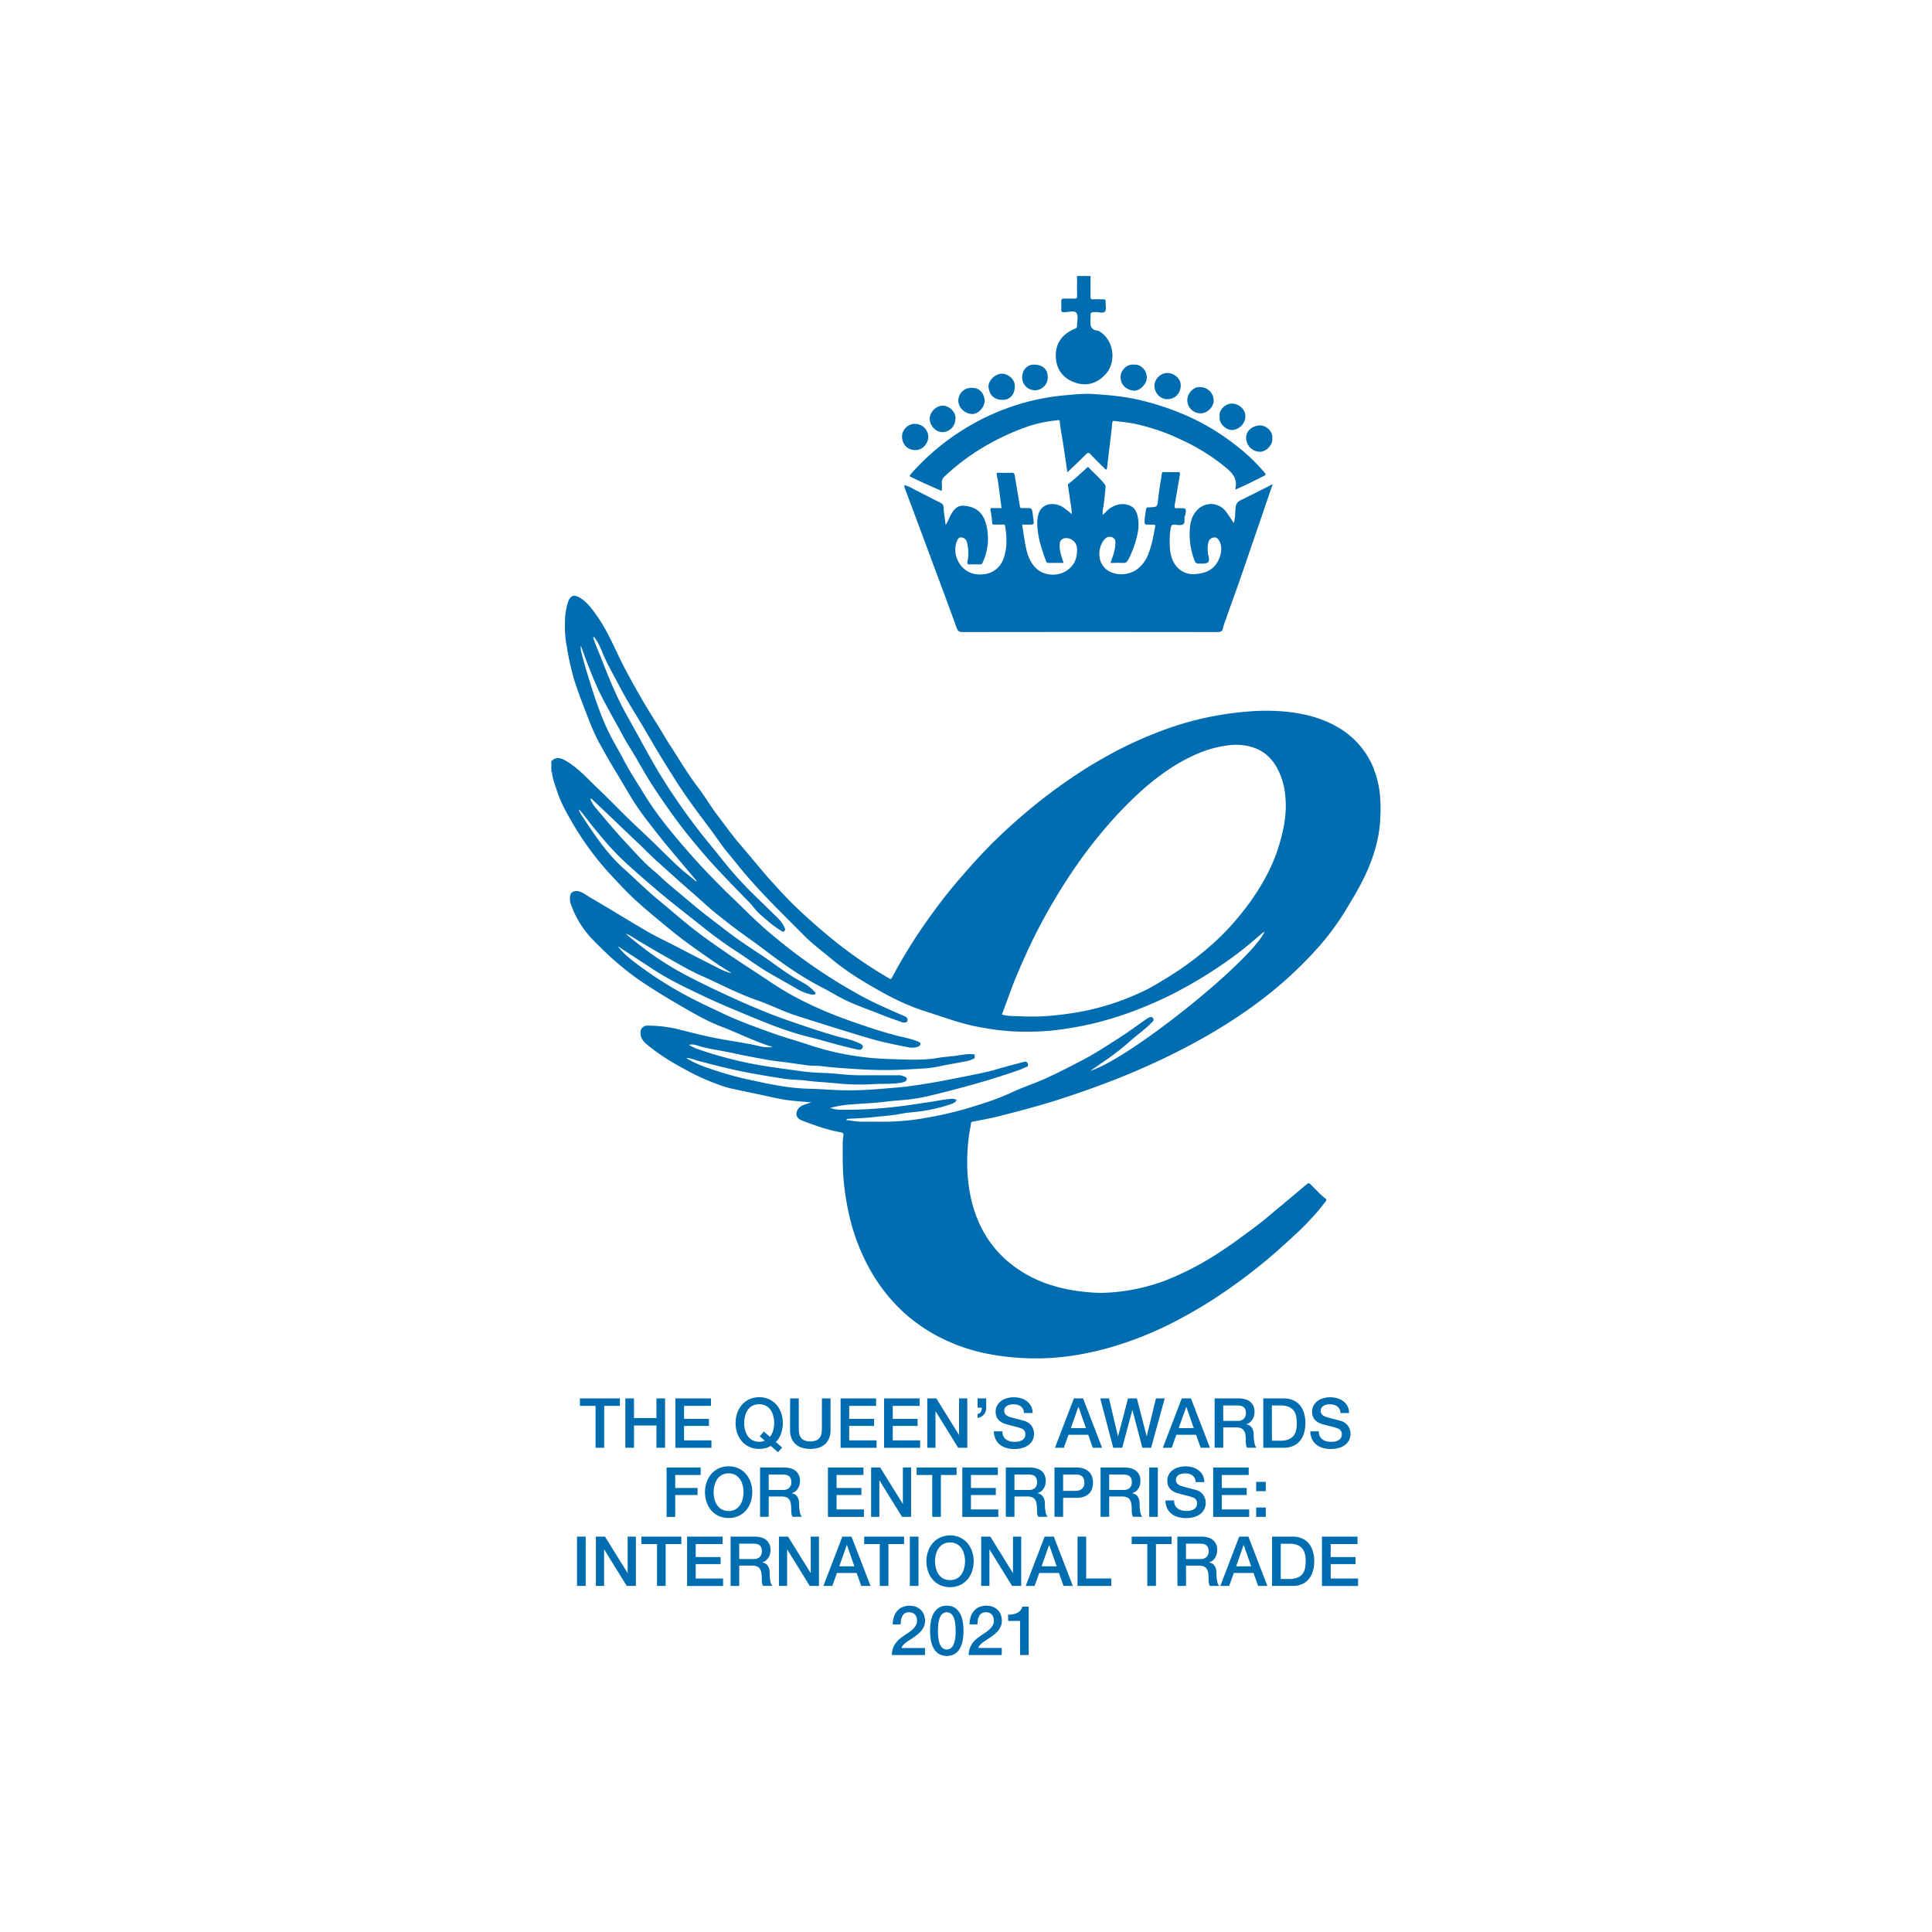 <?xml version="1.0" encoding="UTF-8"?> <svg xmlns="http://www.w3.org/2000/svg" width="1190.55" height="1190.55" viewBox="0 0 1190.55 1190.55"><defs><style>.a3d2d64d-1d7d-4a13-97dd-ee2c1b43c0de{fill:#fff;}.b30fae59-65d2-47c5-be5b-290e10507760{fill:#006db0;}</style></defs><g id="a187bd4a-c3dd-447c-9f3d-90cc0f9d589d" data-name="Layer 2"><g id="a9d3703a-651a-4e13-80b2-adcbec852c9d" data-name="Layer 1"><rect class="a3d2d64d-1d7d-4a13-97dd-ee2c1b43c0de" width="1190.55" height="1190.55"></rect><path class="b30fae59-65d2-47c5-be5b-290e10507760" d="M357.34,861.74H382v4.6h-9.67v25.8H367v-25.8h-9.62Z"></path><path class="b30fae59-65d2-47c5-be5b-290e10507760" d="M385.35,861.74h5.33v12.09h13.83V861.74h5.33v30.4h-5.33V878.43H390.68v13.71h-5.33Z"></path><path class="b30fae59-65d2-47c5-be5b-290e10507760" d="M416.22,861.74h21.89v4.6H421.54v8h15.33v4.34H421.54v8.9H438.4v4.6H416.22Z"></path><path class="b30fae59-65d2-47c5-be5b-290e10507760" d="M482,892l-2.59,2.9L475,891a12.72,12.72,0,0,1-3.54,1.41,16.1,16.1,0,0,1-3.61.43,14.26,14.26,0,0,1-6.11-1.26,13.4,13.4,0,0,1-4.58-3.43,15.32,15.32,0,0,1-2.88-5.07,19.41,19.41,0,0,1,0-12.3,15.42,15.42,0,0,1,2.88-5.07,13.84,13.84,0,0,1,4.58-3.45,15.31,15.31,0,0,1,12.21,0,13.84,13.84,0,0,1,4.58,3.45,15.42,15.42,0,0,1,2.88,5.07,18.8,18.8,0,0,1,1,6.13,20,20,0,0,1-.26,3.17,18.58,18.58,0,0,1-.77,3.13,15.36,15.36,0,0,1-1.32,2.92,10.58,10.58,0,0,1-2,2.45Zm-13.83-6.89,2.55-2.94,3.7,3.23a10.27,10.27,0,0,0,2.05-4,17.13,17.13,0,0,0,.59-4.51,16.91,16.91,0,0,0-.53-4.26,11.61,11.61,0,0,0-1.64-3.72,8.21,8.21,0,0,0-2.87-2.62,9.47,9.47,0,0,0-8.39,0,8.21,8.21,0,0,0-2.87,2.62,11.61,11.61,0,0,0-1.64,3.72,17.39,17.39,0,0,0,0,8.52,11.61,11.61,0,0,0,1.64,3.72,8.12,8.12,0,0,0,2.87,2.62,9.28,9.28,0,0,0,5.92.81,7.19,7.19,0,0,0,1.68-.55Z"></path><path class="b30fae59-65d2-47c5-be5b-290e10507760" d="M486.9,861.74h5.32v17.71c0,1,0,2.06.15,3.11a7,7,0,0,0,.85,2.83,5.45,5.45,0,0,0,2.13,2.07,10.41,10.41,0,0,0,8,0,5.45,5.45,0,0,0,2.13-2.07,7,7,0,0,0,.85-2.83c.1-1,.15-2.08.15-3.11V861.74h5.32V881.2a13.49,13.49,0,0,1-.89,5.11,9.91,9.91,0,0,1-2.54,3.64,10.45,10.45,0,0,1-3.94,2.19,18.22,18.22,0,0,1-10.21,0,10.45,10.45,0,0,1-3.94-2.19,9.8,9.8,0,0,1-2.54-3.64,13.49,13.49,0,0,1-.89-5.11Z"></path><path class="b30fae59-65d2-47c5-be5b-290e10507760" d="M518,861.74h21.88v4.6H523.3v8h15.33v4.34H523.3v8.9h16.86v4.6H518Z"></path><path class="b30fae59-65d2-47c5-be5b-290e10507760" d="M544.8,861.74h21.89v4.6H550.13v8h15.32v4.34H550.13v8.9H567v4.6H544.8Z"></path><path class="b30fae59-65d2-47c5-be5b-290e10507760" d="M571.41,861.74H577l13.88,22.4H591v-22.4h5.07v30.4h-5.62l-13.84-22.35h-.13v22.35h-5.07Z"></path><path class="b30fae59-65d2-47c5-be5b-290e10507760" d="M602.41,871.28a2.48,2.48,0,0,0,2.06-1.3,5.5,5.5,0,0,0,.54-2.49h-2.6v-5.75h5.32v5.75a6.3,6.3,0,0,1-1.43,4.19,5.9,5.9,0,0,1-3.89,2.07Z"></path><path class="b30fae59-65d2-47c5-be5b-290e10507760" d="M617.69,882a6.77,6.77,0,0,0,.6,3,5.38,5.38,0,0,0,1.66,2,7,7,0,0,0,2.45,1.15,11.86,11.86,0,0,0,3,.36,9.64,9.64,0,0,0,3-.4,6,6,0,0,0,2-1,3.77,3.77,0,0,0,1.11-1.46,4.4,4.4,0,0,0,.34-1.69,3.6,3.6,0,0,0-.79-2.57,4.33,4.33,0,0,0-1.72-1.17,34.69,34.69,0,0,0-3.77-1.13q-2.14-.54-5.3-1.39a11.19,11.19,0,0,1-3.26-1.34,7.78,7.78,0,0,1-2.06-1.85,6.43,6.43,0,0,1-1.09-2.17,8.86,8.86,0,0,1-.32-2.34,7.9,7.9,0,0,1,1-4,8.56,8.56,0,0,1,2.53-2.79,11,11,0,0,1,3.58-1.64,15.4,15.4,0,0,1,4-.53,16,16,0,0,1,4.5.61,11.11,11.11,0,0,1,3.7,1.86,8.8,8.8,0,0,1,3.47,7.23H631a5.14,5.14,0,0,0-2-4.15,8,8,0,0,0-4.56-1.21,9.74,9.74,0,0,0-1.91.19,6,6,0,0,0-1.79.64,3.89,3.89,0,0,0-1.34,1.21,3.69,3.69,0,0,0,.46,4.45,6.6,6.6,0,0,0,2.62,1.39l1.34.36,2.62.7,2.83.75,2,.53a8.77,8.77,0,0,1,2.6,1.28,7.92,7.92,0,0,1,1.85,1.85,7.51,7.51,0,0,1,1.11,2.23,8.25,8.25,0,0,1,.36,2.39,8.63,8.63,0,0,1-1,4.36,8.87,8.87,0,0,1-2.75,3,11.66,11.66,0,0,1-3.87,1.68,18.34,18.34,0,0,1-4.43.54,18.53,18.53,0,0,1-4.9-.64,11.59,11.59,0,0,1-4-2,9.61,9.61,0,0,1-2.72-3.39,11.28,11.28,0,0,1-1.07-4.87Z"></path><path class="b30fae59-65d2-47c5-be5b-290e10507760" d="M661.76,861.74h5.67l11.71,30.4h-5.71l-2.85-8H658.44l-2.85,8H650.1Zm-1.87,18.31h9.28L664.62,867h-.13Z"></path><path class="b30fae59-65d2-47c5-be5b-290e10507760" d="M678,861.74h5.4l5.5,23.25H689l6.13-23.25h5.45l6,23.25h.09l5.66-23.25h5.41l-8.39,30.4h-5.41l-6.09-23.25h-.08l-6.22,23.25H686Z"></path><path class="b30fae59-65d2-47c5-be5b-290e10507760" d="M728.23,861.74h5.66l11.71,30.4h-5.71l-2.85-8H724.9l-2.85,8h-5.49Zm-1.88,18.31h9.28L731.08,867H731Z"></path><path class="b30fae59-65d2-47c5-be5b-290e10507760" d="M748.49,861.74H763q5,0,7.54,2.17a7.6,7.6,0,0,1,2.51,6.05,8.76,8.76,0,0,1-.64,3.6,8,8,0,0,1-1.49,2.3,5.8,5.8,0,0,1-1.68,1.25,11.2,11.2,0,0,1-1.21.51v.09a5.35,5.35,0,0,1,1.46.42,4.26,4.26,0,0,1,1.47,1.09,5.84,5.84,0,0,1,1.13,1.94,8.46,8.46,0,0,1,.45,3A26.87,26.87,0,0,0,773,889a6.39,6.39,0,0,0,1.26,3.13H768.5a5.05,5.05,0,0,1-.7-2.17c-.07-.79-.11-1.56-.11-2.3a22.06,22.06,0,0,0-.25-3.6,6.23,6.23,0,0,0-.94-2.51,3.91,3.91,0,0,0-1.85-1.47,8.21,8.21,0,0,0-3-.47h-7.84v12.52h-5.32Zm5.32,13.84h8.73a5.58,5.58,0,0,0,3.88-1.21,4.73,4.73,0,0,0,1.32-3.65,5.69,5.69,0,0,0-.43-2.36,3.37,3.37,0,0,0-1.17-1.42,4.27,4.27,0,0,0-1.7-.69,11.67,11.67,0,0,0-2-.17h-8.65Z"></path><path class="b30fae59-65d2-47c5-be5b-290e10507760" d="M778.47,861.74h12.6a14.29,14.29,0,0,1,6,1.19,11.29,11.29,0,0,1,4.17,3.26,13.86,13.86,0,0,1,2.4,4.83,22.58,22.58,0,0,1,0,11.84,13.77,13.77,0,0,1-2.4,4.83,11.29,11.29,0,0,1-4.17,3.26,14.29,14.29,0,0,1-6,1.19h-12.6Zm5.32,26.06H789a13.31,13.31,0,0,0,5.08-.83,7.49,7.49,0,0,0,3.11-2.3,8.34,8.34,0,0,0,1.53-3.45,22.54,22.54,0,0,0,0-8.56,8.34,8.34,0,0,0-1.53-3.45,7.49,7.49,0,0,0-3.11-2.3,13.31,13.31,0,0,0-5.08-.83h-5.24Z"></path><path class="b30fae59-65d2-47c5-be5b-290e10507760" d="M812.7,882a6.91,6.91,0,0,0,.59,3,5.38,5.38,0,0,0,1.66,2,7,7,0,0,0,2.45,1.15,11.92,11.92,0,0,0,3,.36,9.59,9.59,0,0,0,3-.4,6,6,0,0,0,2-1,3.65,3.65,0,0,0,1.1-1.46,4.4,4.4,0,0,0,.34-1.69,3.64,3.64,0,0,0-.78-2.57,4.36,4.36,0,0,0-1.73-1.17,34,34,0,0,0-3.77-1.13q-2.14-.54-5.3-1.39a11.12,11.12,0,0,1-3.25-1.34,7.67,7.67,0,0,1-2.07-1.85,6.62,6.62,0,0,1-1.09-2.17,8.85,8.85,0,0,1-.31-2.34,7.89,7.89,0,0,1,1-4,8.59,8.59,0,0,1,2.54-2.79,11,11,0,0,1,3.57-1.64,15.53,15.53,0,0,1,4-.53,16,16,0,0,1,4.49.61,11,11,0,0,1,3.7,1.86,8.72,8.72,0,0,1,3.47,7.23H826a5.14,5.14,0,0,0-2-4.15,7.92,7.92,0,0,0-4.55-1.21,9.76,9.76,0,0,0-1.92.19,6.15,6.15,0,0,0-1.79.64,3.89,3.89,0,0,0-1.34,1.21,3.72,3.72,0,0,0,.47,4.45,6.54,6.54,0,0,0,2.62,1.39l1.34.36,2.62.7,2.83.75,2,.53a8.71,8.71,0,0,1,2.59,1.28,8.17,8.17,0,0,1,1.86,1.85,7.73,7.73,0,0,1,1.1,2.23,8.26,8.26,0,0,1,.37,2.39,8.53,8.53,0,0,1-1,4.36,8.84,8.84,0,0,1-2.74,3,11.81,11.81,0,0,1-3.88,1.68,18.73,18.73,0,0,1-9.32-.1,11.55,11.55,0,0,1-4-2,9.61,9.61,0,0,1-2.72-3.39,11.13,11.13,0,0,1-1.06-4.87Z"></path><path class="b30fae59-65d2-47c5-be5b-290e10507760" d="M410.77,904.32h21v4.6H416.09v8h13.76v4.34H416.09v13.5h-5.32Z"></path><path class="b30fae59-65d2-47c5-be5b-290e10507760" d="M449,903.59a14.15,14.15,0,0,1,6.11,1.28,13.58,13.58,0,0,1,4.58,3.45,15.42,15.42,0,0,1,2.88,5.07,19.41,19.41,0,0,1,0,12.3,15.42,15.42,0,0,1-2.88,5.07,13.4,13.4,0,0,1-4.58,3.43,15.56,15.56,0,0,1-12.22,0,13.46,13.46,0,0,1-4.57-3.43,15.42,15.42,0,0,1-2.88-5.07,19.41,19.41,0,0,1,0-12.3,15.42,15.42,0,0,1,2.88-5.07,13.64,13.64,0,0,1,4.57-3.45A14.18,14.18,0,0,1,449,903.59Zm0,4.35a8.46,8.46,0,0,0-4.19,1,8,8,0,0,0-2.87,2.62,11.61,11.61,0,0,0-1.64,3.72,17.07,17.07,0,0,0,0,8.52,11.61,11.61,0,0,0,1.64,3.72,8.13,8.13,0,0,0,2.87,2.62,9.47,9.47,0,0,0,8.39,0A8.21,8.21,0,0,0,456,927.5a11.61,11.61,0,0,0,1.64-3.72,17.39,17.39,0,0,0,0-8.52,11.61,11.61,0,0,0-1.64-3.72,8.12,8.12,0,0,0-2.87-2.62A8.47,8.47,0,0,0,449,907.94Z"></path><path class="b30fae59-65d2-47c5-be5b-290e10507760" d="M468.38,904.32H482.9q5,0,7.53,2.17a7.56,7.56,0,0,1,2.52,6,8.91,8.91,0,0,1-.64,3.59,8.09,8.09,0,0,1-1.49,2.3,6,6,0,0,1-1.68,1.26c-.56.25-1,.42-1.22.51v.08a5.36,5.36,0,0,1,1.47.43,4.26,4.26,0,0,1,1.47,1.09,6,6,0,0,1,1.13,1.93,8.56,8.56,0,0,1,.44,3,26.94,26.94,0,0,0,.41,4.88,6.43,6.43,0,0,0,1.26,3.13h-5.71a4.92,4.92,0,0,1-.7-2.17c-.07-.8-.11-1.56-.11-2.3a22.06,22.06,0,0,0-.25-3.6,6.33,6.33,0,0,0-.94-2.51,4,4,0,0,0-1.85-1.47,8.21,8.21,0,0,0-3-.47H473.7v12.52h-5.32Zm5.32,13.84h8.73a5.53,5.53,0,0,0,3.87-1.22,4.7,4.7,0,0,0,1.32-3.64,5.7,5.7,0,0,0-.42-2.36,3.55,3.55,0,0,0-1.17-1.43,4.45,4.45,0,0,0-1.71-.68,11.49,11.49,0,0,0-2-.17H473.7Z"></path><path class="b30fae59-65d2-47c5-be5b-290e10507760" d="M510.19,904.32h21.88v4.6H515.51v8h15.33v4.34H515.51v8.9h16.86v4.6H510.19Z"></path><path class="b30fae59-65d2-47c5-be5b-290e10507760" d="M536.8,904.32h5.62l13.88,22.39h.09V904.32h5.06v30.4h-5.62L542,912.37h-.12v22.35H536.8Z"></path><path class="b30fae59-65d2-47c5-be5b-290e10507760" d="M564.86,904.32h24.61v4.6H579.8v25.8h-5.32v-25.8h-9.62Z"></path><path class="b30fae59-65d2-47c5-be5b-290e10507760" d="M593,904.32h21.89v4.6H598.32v8h15.33v4.34H598.32v8.9h16.86v4.6H593Z"></path><path class="b30fae59-65d2-47c5-be5b-290e10507760" d="M619.82,904.32h14.52q5,0,7.54,2.17a7.58,7.58,0,0,1,2.51,6,8.74,8.74,0,0,1-.64,3.59,7.69,7.69,0,0,1-1.49,2.3,6,6,0,0,1-1.68,1.26c-.55.25-1,.42-1.21.51v.08a5.4,5.4,0,0,1,1.46.43,4.26,4.26,0,0,1,1.47,1.09,5.79,5.79,0,0,1,1.13,1.93,8.54,8.54,0,0,1,.45,3,27,27,0,0,0,.4,4.88,6.43,6.43,0,0,0,1.26,3.13h-5.71a5.05,5.05,0,0,1-.7-2.17c-.07-.8-.1-1.56-.1-2.3a22,22,0,0,0-.26-3.6,6.18,6.18,0,0,0-.94-2.51,3.91,3.91,0,0,0-1.85-1.47,8.21,8.21,0,0,0-3-.47h-7.83v12.52h-5.33Zm5.33,13.84h8.72a5.54,5.54,0,0,0,3.88-1.22,4.7,4.7,0,0,0,1.32-3.64,5.53,5.53,0,0,0-.43-2.36,3.4,3.4,0,0,0-1.17-1.43,4.41,4.41,0,0,0-1.7-.68,11.67,11.67,0,0,0-2-.17h-8.64Z"></path><path class="b30fae59-65d2-47c5-be5b-290e10507760" d="M649.8,904.32h13.41a12.81,12.81,0,0,1,5.28.93,8.4,8.4,0,0,1,3.15,2.35,7.91,7.91,0,0,1,1.51,3.06,13.06,13.06,0,0,1,.41,3.07,12.76,12.76,0,0,1-.41,3,7.93,7.93,0,0,1-1.51,3.05,8.25,8.25,0,0,1-3.15,2.32,13,13,0,0,1-5.28.91h-8.09v11.67H649.8Zm5.32,14.39h7.79a6.91,6.91,0,0,0,1.83-.26,5.12,5.12,0,0,0,1.73-.83,4.18,4.18,0,0,0,1.27-1.53,5.21,5.21,0,0,0,.49-2.4,6.27,6.27,0,0,0-.42-2.47,4,4,0,0,0-1.15-1.56,4.26,4.26,0,0,0-1.66-.79,9.16,9.16,0,0,0-2-.21h-7.88Z"></path><path class="b30fae59-65d2-47c5-be5b-290e10507760" d="M678.2,904.32h14.52c3.34,0,5.86.72,7.53,2.17a7.55,7.55,0,0,1,2.51,6,8.74,8.74,0,0,1-.64,3.59,7.69,7.69,0,0,1-1.49,2.3,5.76,5.76,0,0,1-1.68,1.26c-.55.25-1,.42-1.21.51v.08a5.56,5.56,0,0,1,1.47.43,4.46,4.46,0,0,1,1.47,1.09,6,6,0,0,1,1.13,1.93,8.8,8.8,0,0,1,.44,3,26.94,26.94,0,0,0,.41,4.88,6.43,6.43,0,0,0,1.25,3.13h-5.7a5.06,5.06,0,0,1-.71-2.17c-.07-.8-.1-1.56-.1-2.3a22,22,0,0,0-.26-3.6,6.32,6.32,0,0,0-.93-2.51,4,4,0,0,0-1.86-1.47,8.21,8.21,0,0,0-3-.47h-7.83v12.52H678.2Zm5.32,13.84h8.73a5.53,5.53,0,0,0,3.87-1.22,4.7,4.7,0,0,0,1.32-3.64,5.7,5.7,0,0,0-.42-2.36,3.49,3.49,0,0,0-1.18-1.43,4.34,4.34,0,0,0-1.7-.68,11.67,11.67,0,0,0-2-.17h-8.64Z"></path><path class="b30fae59-65d2-47c5-be5b-290e10507760" d="M708.17,904.32h5.32v30.4h-5.32Z"></path><path class="b30fae59-65d2-47c5-be5b-290e10507760" d="M723.5,924.58a7,7,0,0,0,.59,3,5.46,5.46,0,0,0,1.66,2,7.19,7.19,0,0,0,2.45,1.15,11.92,11.92,0,0,0,3,.36,9.57,9.57,0,0,0,3-.41,5.76,5.76,0,0,0,2-1,3.61,3.61,0,0,0,1.1-1.47,4.31,4.31,0,0,0,.34-1.68,3.69,3.69,0,0,0-.78-2.58,4.58,4.58,0,0,0-1.73-1.17,36.48,36.48,0,0,0-3.77-1.12q-2.15-.54-5.3-1.39a11.4,11.4,0,0,1-3.25-1.34,7.67,7.67,0,0,1-2.07-1.85,6.72,6.72,0,0,1-1.09-2.17,8.85,8.85,0,0,1-.31-2.34,7.93,7.93,0,0,1,.95-4,8.46,8.46,0,0,1,2.54-2.78,11,11,0,0,1,3.57-1.64,15.55,15.55,0,0,1,4.05-.54,15.92,15.92,0,0,1,4.49.62,11,11,0,0,1,3.7,1.85,9.14,9.14,0,0,1,2.54,3.05,9,9,0,0,1,.93,4.19h-5.32a5.13,5.13,0,0,0-2-4.15,7.92,7.92,0,0,0-4.55-1.21,9.76,9.76,0,0,0-1.92.19,6.15,6.15,0,0,0-1.79.64,3.89,3.89,0,0,0-1.34,1.21,3.72,3.72,0,0,0,.47,4.45,6.4,6.4,0,0,0,2.62,1.38l1.34.37,2.62.7,2.83.74c.92.25,1.58.42,2,.54a8.87,8.87,0,0,1,2.6,1.27,8.36,8.36,0,0,1,1.85,1.86,7.73,7.73,0,0,1,1.1,2.23,8.25,8.25,0,0,1,.37,2.38,8.57,8.57,0,0,1-1.05,4.37,8.84,8.84,0,0,1-2.74,3,12,12,0,0,1-3.88,1.68,18.78,18.78,0,0,1-4.43.53,18,18,0,0,1-4.89-.64,11.4,11.4,0,0,1-4-1.95,9.52,9.52,0,0,1-2.73-3.39,11.18,11.18,0,0,1-1.06-4.88Z"></path><path class="b30fae59-65d2-47c5-be5b-290e10507760" d="M747.6,904.32h21.88v4.6H752.92v8h15.33v4.34H752.92v8.9h16.86v4.6H747.6Z"></path><path class="b30fae59-65d2-47c5-be5b-290e10507760" d="M774.12,913.17H780v5.75h-5.92Zm0,15.8H780v5.75h-5.92Z"></path><path class="b30fae59-65d2-47c5-be5b-290e10507760" d="M355.57,946.9h5.33v30.4h-5.33Z"></path><path class="b30fae59-65d2-47c5-be5b-290e10507760" d="M367.2,946.9h5.62l13.88,22.39h.08V946.9h5.07v30.4h-5.62l-13.84-22.36h-.13V977.3H367.2Z"></path><path class="b30fae59-65d2-47c5-be5b-290e10507760" d="M395.25,946.9h24.61v4.59H410.2V977.3h-5.32V951.49h-9.63Z"></path><path class="b30fae59-65d2-47c5-be5b-290e10507760" d="M423.4,946.9h21.88v4.59H428.72v8h15.33v4.34H428.72v8.9h16.86v4.6H423.4Z"></path><path class="b30fae59-65d2-47c5-be5b-290e10507760" d="M450.22,946.9h14.52q5,0,7.54,2.17a7.56,7.56,0,0,1,2.51,6,8.76,8.76,0,0,1-.64,3.6,7.88,7.88,0,0,1-1.49,2.3,6,6,0,0,1-1.68,1.26c-.56.25-1,.42-1.22.51v.08a5.36,5.36,0,0,1,1.47.43,4.36,4.36,0,0,1,1.47,1.08,6,6,0,0,1,1.13,1.94,8.54,8.54,0,0,1,.45,3,27.07,27.07,0,0,0,.4,4.88,6.43,6.43,0,0,0,1.26,3.13h-5.71a5,5,0,0,1-.7-2.18c-.07-.79-.11-1.56-.11-2.3a21.93,21.93,0,0,0-.25-3.59,6.23,6.23,0,0,0-.94-2.52,4,4,0,0,0-1.85-1.46,8,8,0,0,0-3-.47h-7.84V977.3h-5.32Zm5.32,13.83h8.73a5.55,5.55,0,0,0,3.88-1.21,4.7,4.7,0,0,0,1.32-3.64,5.66,5.66,0,0,0-.43-2.36,3.4,3.4,0,0,0-1.17-1.43,4.32,4.32,0,0,0-1.7-.68,11.67,11.67,0,0,0-2-.17h-8.65Z"></path><path class="b30fae59-65d2-47c5-be5b-290e10507760" d="M480,946.9h5.62l13.88,22.39h.09V946.9h5.06v30.4H499l-13.83-22.36h-.13V977.3H480Z"></path><path class="b30fae59-65d2-47c5-be5b-290e10507760" d="M519.07,946.9h5.66l11.71,30.4h-5.71l-2.85-8H515.75l-2.86,8H507.4Zm-1.88,18.3h9.29l-4.56-13.07h-.13Z"></path><path class="b30fae59-65d2-47c5-be5b-290e10507760" d="M532.52,946.9h24.61v4.59h-9.66V977.3h-5.33V951.49h-9.62Z"></path><path class="b30fae59-65d2-47c5-be5b-290e10507760" d="M560.66,946.9H566v30.4h-5.33Z"></path><path class="b30fae59-65d2-47c5-be5b-290e10507760" d="M585.44,946.17a14.15,14.15,0,0,1,6.11,1.28,13.58,13.58,0,0,1,4.58,3.45A15.18,15.18,0,0,1,599,956a19.26,19.26,0,0,1,0,12.31,15.22,15.22,0,0,1-2.87,5.07,13.37,13.37,0,0,1-4.58,3.42,15.44,15.44,0,0,1-12.22,0,13.43,13.43,0,0,1-4.57-3.42,15.42,15.42,0,0,1-2.88-5.07,19.44,19.44,0,0,1,0-12.31,15.37,15.37,0,0,1,2.88-5.06,13.64,13.64,0,0,1,4.57-3.45A14.18,14.18,0,0,1,585.44,946.17Zm0,4.34a8.56,8.56,0,0,0-4.19,1,8.22,8.22,0,0,0-2.87,2.62,11.77,11.77,0,0,0-1.64,3.73,17,17,0,0,0,0,8.51,11.67,11.67,0,0,0,1.64,3.73,8.22,8.22,0,0,0,2.87,2.62,9.47,9.47,0,0,0,8.39,0,8.31,8.31,0,0,0,2.87-2.62,11.67,11.67,0,0,0,1.64-3.73,17.35,17.35,0,0,0,0-8.51,11.77,11.77,0,0,0-1.64-3.73,8.31,8.31,0,0,0-2.87-2.62A8.58,8.58,0,0,0,585.44,950.51Z"></path><path class="b30fae59-65d2-47c5-be5b-290e10507760" d="M604.65,946.9h5.62l13.88,22.39h.08V946.9h5.07v30.4h-5.62l-13.84-22.36h-.13V977.3h-5.06Z"></path><path class="b30fae59-65d2-47c5-be5b-290e10507760" d="M643.73,946.9h5.66l11.71,30.4h-5.7l-2.86-8H640.41l-2.85,8h-5.49Zm-1.87,18.3h9.28l-4.56-13.07h-.12Z"></path><path class="b30fae59-65d2-47c5-be5b-290e10507760" d="M664,946.9h5.32v25.8h15.46v4.6H664Z"></path><path class="b30fae59-65d2-47c5-be5b-290e10507760" d="M697.38,946.9H722v4.59h-9.67V977.3H707V951.49h-9.62Z"></path><path class="b30fae59-65d2-47c5-be5b-290e10507760" d="M725.52,946.9H740q5,0,7.54,2.17a7.56,7.56,0,0,1,2.51,6,8.76,8.76,0,0,1-.64,3.6A7.88,7.88,0,0,1,748,961a6,6,0,0,1-1.68,1.26c-.56.25-1,.42-1.22.51v.08a5.36,5.36,0,0,1,1.47.43,4.36,4.36,0,0,1,1.47,1.08,6,6,0,0,1,1.13,1.94,8.54,8.54,0,0,1,.45,3,27.07,27.07,0,0,0,.4,4.88,6.43,6.43,0,0,0,1.26,3.13h-5.71a5,5,0,0,1-.7-2.18c-.07-.79-.11-1.56-.11-2.3a21.93,21.93,0,0,0-.25-3.59,6.23,6.23,0,0,0-.94-2.52,4,4,0,0,0-1.85-1.46,8,8,0,0,0-3-.47h-7.84V977.3h-5.32Zm5.32,13.83h8.73a5.55,5.55,0,0,0,3.88-1.21,4.7,4.7,0,0,0,1.32-3.64,5.66,5.66,0,0,0-.43-2.36,3.4,3.4,0,0,0-1.17-1.43,4.32,4.32,0,0,0-1.7-.68,11.67,11.67,0,0,0-2-.17h-8.65Z"></path><path class="b30fae59-65d2-47c5-be5b-290e10507760" d="M763.63,946.9h5.66L781,977.3h-5.71l-2.85-8H760.31l-2.86,8H752Zm-1.88,18.3H771l-4.56-13.07h-.13Z"></path><path class="b30fae59-65d2-47c5-be5b-290e10507760" d="M783.89,946.9H796.5a14.09,14.09,0,0,1,6,1.19,11.22,11.22,0,0,1,4.18,3.25,14,14,0,0,1,2.4,4.84,22.54,22.54,0,0,1,0,11.83,14,14,0,0,1-2.4,4.84,11.22,11.22,0,0,1-4.18,3.25,14.09,14.09,0,0,1-6,1.2H783.89ZM789.22,973h5.23a13.18,13.18,0,0,0,5.09-.83,7.4,7.4,0,0,0,3.11-2.3,8.34,8.34,0,0,0,1.53-3.45,22.49,22.49,0,0,0,0-8.55,8.34,8.34,0,0,0-1.53-3.45,7.4,7.4,0,0,0-3.11-2.3,13.37,13.37,0,0,0-5.09-.83h-5.23Z"></path><path class="b30fae59-65d2-47c5-be5b-290e10507760" d="M814.63,946.9h21.89v4.59H820v8h15.32v4.34H820v8.9h16.86v4.6H814.63Z"></path><path class="b30fae59-65d2-47c5-be5b-290e10507760" d="M570,1019.88H549.59a12.23,12.23,0,0,1,1.79-6.48,16.65,16.65,0,0,1,4.77-4.81c1-.71,2-1.39,3-2.06a25.06,25.06,0,0,0,2.9-2.15,11.69,11.69,0,0,0,2.17-2.49,5.85,5.85,0,0,0,.89-3.09,8.23,8.23,0,0,0-.19-1.72,4.48,4.48,0,0,0-.74-1.71,4.53,4.53,0,0,0-1.53-1.32,5.44,5.44,0,0,0-2.56-.53,4.52,4.52,0,0,0-2.4.58,4.3,4.3,0,0,0-1.54,1.57,8.2,8.2,0,0,0-.85,2.36A17.76,17.76,0,0,0,555,1001h-4.85a15.32,15.32,0,0,1,.66-4.58,10.26,10.26,0,0,1,2-3.64,9.34,9.34,0,0,1,3.21-2.4,10.49,10.49,0,0,1,4.41-.87,10.25,10.25,0,0,1,4.55.89,8.78,8.78,0,0,1,3,2.26,8.08,8.08,0,0,1,1.6,3,10.88,10.88,0,0,1,.47,3,9.25,9.25,0,0,1-.55,3.24,10.69,10.69,0,0,1-1.49,2.66,15.46,15.46,0,0,1-2.13,2.23c-.8.68-1.62,1.32-2.47,1.92s-1.71,1.16-2.56,1.7-1.64,1.08-2.36,1.62a14.38,14.38,0,0,0-1.9,1.68,4.76,4.76,0,0,0-1.1,1.85H570Z"></path><path class="b30fae59-65d2-47c5-be5b-290e10507760" d="M583.44,989.48a8.67,8.67,0,0,1,5.22,1.47,10,10,0,0,1,3.15,3.74,16.85,16.85,0,0,1,1.53,5,34.2,34.2,0,0,1,0,10.56,16.83,16.83,0,0,1-1.53,5,10,10,0,0,1-3.15,3.74,10,10,0,0,1-10.43,0,10,10,0,0,1-3.15-3.74,16.55,16.55,0,0,1-1.54-5,35,35,0,0,1,0-10.56,16.58,16.58,0,0,1,1.54-5,10,10,0,0,1,3.15-3.74A8.64,8.64,0,0,1,583.44,989.48Zm0,26.95a3.91,3.91,0,0,0,2.64-.92,6.15,6.15,0,0,0,1.68-2.47,14.28,14.28,0,0,0,.88-3.64,36.49,36.49,0,0,0,.25-4.43,35.87,35.87,0,0,0-.25-4.4,14.6,14.6,0,0,0-.88-3.64,6.16,6.16,0,0,0-1.68-2.49,4.28,4.28,0,0,0-5.3,0,6.33,6.33,0,0,0-1.66,2.49,15.07,15.07,0,0,0-.87,3.64,35.8,35.8,0,0,0-.26,4.4,36.42,36.42,0,0,0,.26,4.43,14.73,14.73,0,0,0,.87,3.64,6.32,6.32,0,0,0,1.66,2.47A3.89,3.89,0,0,0,583.44,1016.43Z"></path><path class="b30fae59-65d2-47c5-be5b-290e10507760" d="M617.29,1019.88H596.94a12.14,12.14,0,0,1,1.79-6.48,16.41,16.41,0,0,1,4.77-4.81c1-.71,2-1.39,3-2.06a25.06,25.06,0,0,0,2.9-2.15,12,12,0,0,0,2.17-2.49,6,6,0,0,0,.89-3.09,8.23,8.23,0,0,0-.19-1.72,4.66,4.66,0,0,0-.75-1.71,4.53,4.53,0,0,0-1.53-1.32,5.37,5.37,0,0,0-2.55-.53,4.55,4.55,0,0,0-2.41.58,4.19,4.19,0,0,0-1.53,1.57,7.65,7.65,0,0,0-.85,2.36,16.75,16.75,0,0,0-.32,2.94h-4.86a15.32,15.32,0,0,1,.66-4.58,10.26,10.26,0,0,1,2-3.64,9.29,9.29,0,0,1,3.22-2.4,10.44,10.44,0,0,1,4.4-.87,10.3,10.3,0,0,1,4.56.89,8.78,8.78,0,0,1,3,2.26,8.39,8.39,0,0,1,1.6,3,10.85,10.85,0,0,1,.46,3,9,9,0,0,1-.55,3.24,10.69,10.69,0,0,1-1.49,2.66,14.45,14.45,0,0,1-2.13,2.23c-.79.68-1.62,1.32-2.47,1.92s-1.7,1.16-2.55,1.7-1.64,1.08-2.37,1.62a14.27,14.27,0,0,0-1.89,1.68,4.79,4.79,0,0,0-1.11,1.85h14.52Z"></path><path class="b30fae59-65d2-47c5-be5b-290e10507760" d="M621.21,995a17.2,17.2,0,0,0,3-.25,9.27,9.27,0,0,0,2.62-.86,6.46,6.46,0,0,0,2-1.53,4.69,4.69,0,0,0,1.08-2.3h4v29.81h-5.32v-21h-7.32Z"></path><path class="b30fae59-65d2-47c5-be5b-290e10507760" d="M788.84,518.63a101.75,101.75,0,0,1-8.24,20.64,142.44,142.44,0,0,1-15.55,23.51,156,156,0,0,1-15,16.33,192,192,0,0,1-31.4,23.73c-4.22,2.53-8.36,5.2-12.79,7.33a157.61,157.61,0,0,1-36.1,12.52,185.53,185.53,0,0,1-18.47,2.86,135.94,135.94,0,0,1-22,.73c-3.91-.21-7.91.07-11.91-1.12,3.07-7.83,5.73-15.91,9-23.77,4-9.39,8.11-18.67,12.78-27.71a354.52,354.52,0,0,1,24.74-41.12,288.79,288.79,0,0,1,18.72-24,241.41,241.41,0,0,1,18.5-19.2c10.39-9.59,21.68-18,34.63-23.94a69.91,69.91,0,0,1,21.36-6.15,33.86,33.86,0,0,1,16.4,1.78c6.25,2.42,10.59,6.87,13.7,12.62A44.25,44.25,0,0,1,792,490.29c1.07,9.73-.54,19-3.12,28.34ZM672,659.81q4.08-2.8,8.14-5.63a155.29,155.29,0,0,0,16.72-13c4-3.63,8.5-6.59,12.25-10.47.91-.93,2.49-2,1.38-3.33s-2.59-.43-3.82.43c-5.77,4-11.42,8.21-17.34,12-7.22,4.59-14.37,9.3-22,13.3s-15.54,8.1-23.52,11.69c-6.48,2.93-13.32,5.07-19.75,8.1-8.9,4.21-18.25,7.12-27.61,10a235.58,235.58,0,0,1-24.14,5.65,154.72,154.72,0,0,1-18.84,2.39c-7.39.51-14.75.2-22.11.27-3.31,0-6.62-.65-9.94-1a1.59,1.59,0,0,1,1.47-.78c5-.29,10-.43,15-1,5.92-.62,11.86-1,17.73-2.15,4-.8,8.1-.89,12.11-1.53a100.05,100.05,0,0,0,19.07-4.61,5.77,5.77,0,0,0,2.7-2.12c-1.18-1-2.33-1-3.88-.85-4.59.43-9.07,1.4-13.61,2.06-5.05.73-10.09,1.57-15.16,2.22-2.85.36-5.7.69-8.55,1a273.38,273.38,0,0,1-29.74,1.4,20.84,20.84,0,0,1-7-1.12,65.31,65.31,0,0,1,12.69-2.12c7.33-.61,14.69-.82,22-1.78,5-.65,10.12-.81,15.14-1.47a119.42,119.42,0,0,0,12.57-2.37c18.26-4.46,36.38-9.41,54.13-15.64,1.47-.52,2.84-1.31,4.32-1.8a1.4,1.4,0,0,0,1-2,1.76,1.76,0,0,0-2.15-1.29c-5.89,1.57-11.79,3.07-17.62,4.83-4.22,1.28-8.52,2.1-12.82,3q-11.54,2.37-23.1,4.52c-5,.93-10.06,1.69-15.11,2.43-6.75,1-13.55,1.42-20.35,2a217.56,217.56,0,0,1-25,.76c-6.17-.23-12.34-.75-18.52-.88-11.56-.23-22.83-2.45-34.09-4.95a199.83,199.83,0,0,1-20.53-5.25c-7.16-2.4-14.49-4.43-21.23-8.72,2.61-.06,4.72,1,6.9,1.61,9.87,2.58,19.74,5.18,29.76,7.11q12.26,2.35,24.61,4.15c4.12.61,8.35.47,12.48,1,6.39.88,12.83,1.06,19.23,1.76a142.61,142.61,0,0,0,23,.4c5.48-.3,11,.09,16.43-.83,1.5-.26,3.37-.71,3.48-2.31.1-1.27-1.72-1.53-2.91-2a5.43,5.43,0,0,0-2.22-.29c-8,0-16,0-24.06,0s-15.63-1.35-23.5-1.46a123.36,123.36,0,0,1-14.46-1.34c-8.11-1.07-16.22-2.15-24.3-3.55a245,245,0,0,1-37.54-9.83,24,24,0,0,1-5.21-2.58c3.2-.74,5.7.75,8.28,1.36,6.55,1.55,13.2,2.54,19.77,3.95,6.94,1.49,13.92,2.82,20.91,4.05,3.85.69,7.77,1,11.65,1.54,4.17.57,8.33,1.23,12.51,1.76,2.71.36,5.45.12,8.2.46,5.71.72,11.47,1.16,17.23,1.54,9.64.65,19.28,1.11,28.93.8,6.25-.2,12.51-.57,18.74-1,4.68-.29,9.3-1.53,13.94-2.37,3.9-.7,7.81-1.37,11.68-2.18a17.83,17.83,0,0,0,3.74-1.41c.93-.43.33-1.35.42-2,.1-.88-.65-.63-1.14-.68-3.83-.39-7.57.61-11.32,1.05-3.43.4-6.89.62-10.31,1.22-7.51,1.32-15.11,1.13-22.67.91-7.76-.22-15.56-.45-23.23-1.44a171.18,171.18,0,0,1-33.34-7.5c-7.37-2.5-14.92-4.52-22.25-7.16-10.26-3.69-20.52-7.35-30.4-12-6.45-3.06-12.93-6.05-19.29-9.3a240.36,240.36,0,0,1-33.86-21.19c-4.42-3.29-8.75-6.8-12.12-11.2q11.22,7.32,22.42,14.65c9.32,6.08,19.34,10.81,29.35,15.6,7.78,3.73,15.7,7.1,23.64,10.42,13.55,5.64,27,11.39,41.38,15,8.13,2,16.17,4.52,24.34,6.48,2.39.57,4.77,1.2,7.17,1.67a2.22,2.22,0,0,0,2.63-1.31c.41-1.09-.34-1.84-1.31-2.36a45.3,45.3,0,0,0-10.09-3.42c-11-2.85-21.74-6.56-32.49-10.23-11.24-3.85-22.21-8.34-33-13.21-10.39-4.66-20.68-9.52-30.77-14.79a187.62,187.62,0,0,1-29.33-18.84c-3.06-2.41-6.12-4.8-9.05-7.38,2.91,1,5.29,2.87,7.87,4.39,6.22,3.67,12.41,7.37,18.71,10.89s12.78,7.42,19.51,10.4c11.8,5.23,23.18,11.35,35.46,15.58,7.89,2.72,15.4,6.63,23.38,9.2,15,4.81,30,9.53,45.07,14,8.22,2.43,16.64,4.13,25.06,5.73a11,11,0,0,0,4.94-.47,2.06,2.06,0,0,0,1.69-1.79c0-.72-.77-1.12-1.54-1.44-3.93-1.69-8.12-2.37-12.22-3.41-10.37-2.66-20.47-6.1-30.55-9.67a256.38,256.38,0,0,1-24.24-10,184.08,184.08,0,0,1-23.66-13.43c-8.37-5.62-16.88-11-25.19-16.68-7.41-5.07-14.81-10.17-21.89-15.67-7.64-5.93-14.87-12.38-22.35-18.5-7.33-6-14-12.75-21-19-11-9.77-18.78-21.88-26.75-33.93a16,16,0,0,1-1-2c-.05-.12,0-.3.1-.67,2.88,3.29,5.36,6.73,8,10s5.28,6.39,7.94,9.57a169.84,169.84,0,0,0,13.78,14.23C393,538.35,399.44,544,406,549.52c8.54,7.18,17.35,14,26.11,20.91a261.48,261.48,0,0,0,21.94,16c6.55,4.15,12.7,8.93,19.41,12.84,5.53,3.22,11.14,6.31,16.66,9.52a29.79,29.79,0,0,0,9.17,3.91,10.39,10.39,0,0,0,1.55.24c.63,0,1.29.07,1.64-.56.43-.79-.39-1-.75-1.46-2.45-2.85-5.69-4.74-8.88-6.49-8.75-4.8-16.41-11.16-24.72-16.57-7.26-4.73-14.46-9.61-21.29-14.92-6.18-4.8-12.5-9.42-18.52-14.45-5.75-4.79-11.45-9.64-17.18-14.45-2.59-2.16-4.88-4.62-7.49-6.76-6.53-5.36-12.1-11.73-17.84-17.89-6.31-6.76-12.24-13.87-18.2-20.95a21.54,21.54,0,0,1-3.85-6.09c.65-.32.89,0,1.17.26,2.94,2.79,5.9,5.57,8.84,8.37,6.71,6.4,13.37,12.85,20.14,19.19,3.37,3.15,6.5,6.54,9.95,9.63,7.37,6.6,14.66,13.28,22.15,19.75,5.23,4.51,10.22,9.32,15.61,13.64,6.67,5.34,13.47,10.53,20.44,15.49,7.69,5.47,15.07,11.39,22.87,16.69a197,197,0,0,0,21.76,13.21c5.1,2.58,9.94,5.7,15.14,8.13,7,3.31,14.45,5.78,21.67,8.7,3.84,1.56,7.79,2.83,11.69,4.28.33.12.63.42,1,.37,1.11-.13,2.63.58,3-1.25.29-1.57-.89-2.22-2-2.71-8.09-3.51-16.21-7-24-11.07a325.68,325.68,0,0,1-35.32-21.87c-6.89-4.85-13.5-10-20-15.35-7.24-5.87-14-12.27-20.6-18.81-4.64-4.59-9.47-9-14-13.65-5.53-5.63-11-11.28-16.25-17.19-10.85-12.31-21.52-24.76-30.11-38.83-4.38-7.18-9.06-14.18-12.91-21.68-2.86-5.55-6.2-10.87-8.92-16.49-5.33-11.05-9.08-22.7-12.65-34.42-1.36-4.47-2.76-8.93-3.85-13.48-.37-1.56-1-3.19-.57-5.23,3,8.53,6.13,16.69,9.64,24.67,2.33,5.31,5.15,10.4,7.89,15.53s5.56,9.86,8.18,14.87,5.84,9.69,8.64,14.6c3.9,6.85,7.85,13.69,12.27,20.23,6.45,9.56,13.08,19,20.37,27.94,5.22,6.39,10.56,12.73,16.21,18.8q10,10.71,20.26,21.11c2.4,2.42,4.3,5.38,6.86,7.61,4,3.5,8,7.09,12.57,9.89.69.43,1.46,1.34,2.42.49s.25-1.83-.12-2.69a18.83,18.83,0,0,0-4.14-5.59c-6-5.94-12.16-11.75-18.12-17.74A235.59,235.59,0,0,1,444,528.37c-5.08-6.35-10.37-12.54-15.25-19.06a382.82,382.82,0,0,1-22.4-32.72c-7-11.69-13.31-23.76-20-35.63-6.5-11.58-11.37-23.83-16.19-36.13-1.46-3.73-3.16-7.36-4.36-11.2a2.22,2.22,0,0,1-.08-1.38c2.79,3,4.19,6.72,5.7,10.31,2.8,6.68,6.45,12.92,9.77,19.32,3.8,7.33,8.1,14.39,12.42,21.44,4.18,6.85,8.09,13.88,12.26,20.75q5.74,9.44,11.72,18.76c6.06,9.44,12.84,18.4,19.58,27.37,4,5.33,7.63,11,11.92,16.06,4,4.79,7.85,9.78,12,14.52,11,12.64,23.05,24.25,34.82,36.14,5,5,10.72,9.14,16.1,13.68,8.42,7.11,17.73,13,27.26,18.42,9.8,5.61,19.89,10.73,30.74,14.13,9.84,3.08,19.5,6.77,29.62,9,5.36,1.16,10.76,2,16.2,2.7a153.92,153.92,0,0,0,22.91.8,139.13,139.13,0,0,0,18.07-1.72,197.58,197.58,0,0,0,20.86-4.23,211.47,211.47,0,0,0,27.4-9.21,227,227,0,0,0,21.22-9.87,273.28,273.28,0,0,0,35.89-22.71c5.3-4,10.35-8.31,15.37-12.66a19.36,19.36,0,0,1,1.79-1.17c-8.86,18.68-83.26,78.29-107.36,85.78ZM846.57,473.66A51.83,51.83,0,0,0,823,447.34c-11.23-6.17-23.57-8.51-36.2-9.21a128.94,128.94,0,0,0-16.78.26,193.79,193.79,0,0,0-59.5,14,235,235,0,0,0-27,12.75c-5.21,2.89-10.4,5.82-15.39,9.05a338.21,338.21,0,0,0-28.15,20.07c-7.64,6.12-15,12.49-22.16,19.18-5.52,5.22-10.88,10.63-16,16.26-5.42,5.95-10.72,12-15.83,18.21-6.24,7.6-12,15.52-17.63,23.61a326.81,326.81,0,0,0-18.63,30.74c-.46.86-.75,1.27-1.84.63a271.45,271.45,0,0,1-29.91-20.12c-8.39-6.51-16.37-13.47-24.16-20.65-5.93-5.46-11.51-11.31-16.88-17.34-1.32-1.48-2.71-2.89-4-4.39-5.77-6.8-11.46-13.68-17.26-20.46-4.84-5.67-9.14-11.74-13.65-17.65-4.26-5.6-7.76-11.73-12.05-17.29-6.11-7.94-11.12-16.61-16.6-25-3.35-5.11-6.32-10.46-9.6-15.6-6.53-10.23-12.5-20.79-18.23-31.49-6-11.28-10.52-23.4-18.05-33.89-2.81-3.91-5.61-7.85-9.83-10.48-4-2.48-6.18-1.69-7.74,2.79a40.43,40.43,0,0,0-1.76,11.31A68.93,68.93,0,0,0,349.37,399a165.79,165.79,0,0,0,4.24,19.21c2.48,8,5.53,15.81,8.58,23.62A131.16,131.16,0,0,0,369,457.24c2.87,5.21,5.72,10.44,8.83,15.53,4.18,6.86,8.16,13.85,12.4,20.68,4.48,7.21,9.82,13.78,15,20.47,4.26,5.49,8.81,10.75,13.26,16.08,3.6,4.33,7.25,8.61,10.92,13-.26,0-.47.16-.54.1-4.06-3.39-8.3-6.6-12.13-10.25-7.71-7.36-15.2-14.94-23-22.18-9-8.3-17.37-17.23-26.23-25.67-5.45-5.21-10.53-10.82-16.9-15-3.84-2.5-7.31-4.43-10.87-.94v6.48c.15.14.41.27.42.42.32,4.07,1.9,7.82,3.13,11.63,2.23,6.95,5.85,13.31,9.5,19.6a182.48,182.48,0,0,0,24.74,33.17c4.86,5.19,9.68,10.4,15,15.17,6.94,6.22,14.13,12.12,21.32,18,8.88,7.29,18.36,13.72,27.78,20.26,3,2.07,6.13,3.92,9.2,5.87-3.37-.55-6.28-2.15-9.21-3.61-8.67-4.32-17.22-8.85-25.82-13.28-5.63-2.91-11.4-5.56-16.86-8.75-11.84-6.89-23.47-14.12-35.29-21-2.22-1.29-4.26-3-6.81-3.72s-5.1.31-5.44,2.53a9.74,9.74,0,0,0,.19,4.76A58.92,58.92,0,0,0,364.3,578c5,5.17,10.07,10.25,15.58,14.94A173,173,0,0,0,395,604.67c8.09,5.44,16.41,10.52,24.88,15.39,7.76,4.45,15.45,9,23.79,12.22,10.85,4.15,21.23,9.44,32.37,12.92a21,21,0,0,1-7.66-.44c-8.1-1.92-16.32-3-24.48-4.52-9.1-1.63-18-4-27-6.22a79.91,79.91,0,0,0-18-2,4.05,4.05,0,0,0-4.18,4.14c-.24,4,2.46,6.3,5.05,8.4,7.6,6.16,16,11.09,24.66,15.67a134.31,134.31,0,0,0,18.7,8.26,61.05,61.05,0,0,0,7.87,2.39c5.69,1.18,11.38,2.41,17.07,3.6,5.34,1.12,10.63,2.45,16,3.27,5.13.79,10.34,1,16,1.59a32.58,32.58,0,0,0-6,2.1,5.82,5.82,0,0,0-3.28,4.79c-.16,1.79,1.21,3.44,3.35,4.25,7.79,2.92,15.57,5.82,23.81,7.23,1.17.2,2,.54,1.81,2a32.8,32.8,0,0,0-.45,4.52c0,8.57-.16,17.13.82,25.69a164.19,164.19,0,0,0,3.51,20.39A124.69,124.69,0,0,0,536,782.12a106,106,0,0,0,21.63,27.31,103.82,103.82,0,0,0,27.93,17.67c14.41,6.31,29.62,9,45.16,9.78a149.67,149.67,0,0,0,31.48-1.68,192.78,192.78,0,0,0,24.39-5.59A219.19,219.19,0,0,0,728,812.25q10.34-5.55,20.19-11.9a344.8,344.8,0,0,0,32-23.6c7-5.83,13.72-12,20.39-18.24,3.64-3.4,7-7.1,10.35-10.79,2.08-2.28,3.86-4.82,5.87-7.17.75-.88.62-1.53-.17-2.12-3.39-2.55-6.12-5.8-9.16-8.72-.64-.61-1.16-.82-2-.14q-8.49,7.15-17,14.26c-5.06,4.18-10,8.49-15.28,12.42-7.6,5.68-15.22,11.34-23.24,16.45a181.51,181.51,0,0,1-30.83,16,119.51,119.51,0,0,1-39.91,8,95.61,95.61,0,0,1-12.27-.79,93.82,93.82,0,0,1-18.42-3.77,76,76,0,0,1-28.73-15.92,66.88,66.88,0,0,1-16.36-22.47c-4.8-10.47-6.77-21.51-7.34-32.87a126,126,0,0,1,.93-20.36c.31-2.75.95-5.46,1.33-8.21.11-.74.25-.94,1-1.09,5.27-1,10.57-2,15.78-3.27,12.75-3.22,25.47-6.56,38-10.6q13.88-4.47,27.52-9.62,17.41-6.52,34.22-14.44,12.42-5.85,24.44-12.52,11.34-6.29,22.16-13.42a269.17,269.17,0,0,0,28.75-21.69,246.83,246.83,0,0,0,20.17-19.71,158.24,158.24,0,0,0,18-23.66c4.93-8.05,9.85-16.11,13.73-24.77,4.49-10,7.63-20.47,8.33-31.39s.38-21.9-4-32.4Z"></path><path class="b30fae59-65d2-47c5-be5b-290e10507760" d="M672,170.08c0,4.24.05,8.48,0,12.72,0,1.29.32,1.73,1.65,1.65,2.07-.11,4.16,0,6.24,0,1.1,0,1.48.28,1.42,1.41-.11,2.07.66,4.68-.34,6.06s-3.72.37-5.69.41c-3.25.06-3.23,0-3.26,3.25,0,3.65-1,7.81,4.71,8.17,10,5.45,11.33,19.44,4.66,26.76-5.34,5.85-11.78,7.72-19,5.21-6.2-2.15-10.62-6.76-11.55-13.5-1.27-9.21,2.74-16,11.51-19.62,1.14-.46,1.38-.92,1.36-1.92,0-2.69.92-6.13-.38-7.85s-4.89-.44-7.48-.44c-1.48,0-2-.35-1.89-1.89a41.3,41.3,0,0,0,0-4.85c0-1.19.45-1.67,1.64-1.65,2.23.05,4.47,0,6.7,0,1.13,0,1.43-.32,1.41-1.43-.06-4.16,0-8.32,0-12.48Z"></path><path class="b30fae59-65d2-47c5-be5b-290e10507760" d="M660.45,316.84c0-3.5-.78-6.63-1.19-9.81-.33-2.6-.74-5.19-1.13-7.78a1.39,1.39,0,0,1,.65-1.38c4.1-3.14,7.79-6.75,11.7-10.19,3.25,3.51,7,6.62,10,10.43a2.94,2.94,0,0,1,.81,2.24c-.47,4.8-.91,9.59-1.78,14.34a17.56,17.56,0,0,0,0,2.66c2.07-1.88,3.74-4,6.12-5.12,3.52-1.74,7.08-2.21,10.8-.57,3.13,1.37,4.15,4.17,4.73,7.1,1.13,5.62-.11,11-1.82,16.36a58.55,58.55,0,0,1-4,9.65c-.78,1.46-1.6,2.27-3.41,2.14-2.52-.18-5.06,0-7.66,0,1.31-3.65,2.74-7.19,3-11,.16-2,.33-4.17-2.26-4.94s-4.21.91-5.3,2.59c-3.7,5.68-3.17,14.69,3.83,18.52a16.65,16.65,0,0,0,17.55-1.59c4.82-3.72,6.87-9.06,8.38-14.63,1-3.67,1.59-7.44,2.34-11.17.17-.86,0-1.52-1.13-1.39a22.24,22.24,0,0,1-2.31,0c-3.08,0-3.18,0-3-3,.15-2.24.56-4.47.93-6.7.16-1,1-.92,1.82-.95,5.28-.2,5.08-.23,5.61-5.5.51-5.07,1.53-10.09,2.21-15.15.13-.95.42-1.11,1.24-1.1,2.85,0,5.71.11,8.56,0,1.51-.08,1.49.74,1.34,1.69-.52,3.18-1.1,6.34-1.64,9.52s-1.07,6.2-1.58,9.31c-.18,1.12,0,2,1.49,1.74a7.35,7.35,0,0,1,1.15,0c4.69,0,4.7,0,3.81,4.59-.06.29-.34.54-.38.82-.21,1.6.53,3.81-1,4.6-1.34.7-3.33.29-5,.14s-2.21.33-2.54,2.25a48,48,0,0,0-.59,7c-.1,6.23.38,12.64,5.06,17.45A13.5,13.5,0,0,0,737,353.73c3.61-.32,7.18-1.2,10.13-3.62,4.06-3.33,7.29-11.43,4.19-16.83-.76-1.33-1.71-2.29-3.15-2.08a3.88,3.88,0,0,0-3.39,2.53c-.84,2.6-.6,5.26-.37,7.91,0,.14.18.26.21.4,1,4.3.25,5.29-4.1,5.29-3.84,0-3.81,0-5.11-3.89a44.57,44.57,0,0,1-2.2-17.66c.32-4.25,1.46-8.43,4.65-11.6a11.53,11.53,0,0,1,17.79,1.32c1.6,2.14,3,4.41,4.63,6.79.89-2.68.83-5.38,1-8s.47-4.7,3.17-6c6.48-3.12,12.87-6.43,19.84-9.95-2.14,6.22-4.1,11.85-6,17.5-4.87,14.17-9.7,28.35-14.61,42.5-2.64,7.63-5.49,15.2-8.09,22.85a39.92,39.92,0,0,0-1.91,5.68c-.37,2.13-1.31,2.62-3.42,2.62q-78.56-.11-157.1,0c-2.07,0-2.92-.57-3.65-2.62-5-13.81-10.15-27.54-15.26-41.3q-8.37-22.51-16.78-45c-.2-.55.12-1.24-.53-1.73,2.9.64,5.33,2.21,7.88,3.49,4.92,2.47,9.79,5.06,14.73,7.49a2.94,2.94,0,0,1,1.88,2.9c.23,3.48.83,6.93,1.33,10.78,1.77-2.82,2.57-5.61,4.22-8,2.67-3.91,5.36-4.47,10.27-3.34,6.85,1.57,9.75,6.73,10.92,13.05a34.73,34.73,0,0,1-2.71,21.61,1.61,1.61,0,0,1-1.77,1c-2,0-4-.14-6,0-1.81.16-1.65-.94-1.47-2a25.68,25.68,0,0,0-.43-11.88,3.74,3.74,0,0,0-3.43-2.75c-1.43-.23-2.16,1-2.68,2.27-3.45,8.4,2.33,19.52,12.2,20.42,4.6.42,8.52-.34,12.11-3.23,3-2.43,4.4-5.75,5.27-9.28,1.42-5.74,1.09-11.54.09-17.33-.17-1-.74-.78-1.3-.79-1.77,0-3.55,0-5.32,0-.74,0-1.24,0-1.32-1a55.67,55.67,0,0,0-1-7.62c-.29-1.36.1-1.56,1.21-1.54,1.85,0,3.7,0,5.55,0-.69-5.37-1.36-10.64-2.08-15.9-.19-1.41-.49-2.8-.81-4.19-.24-1.06-.25-1.73,1.2-1.68,2.69.09,5.4.06,8.1,0,1.32,0,1.56.58,1.75,1.79,1,6.29,2.17,12.55,3.14,18.84.17,1.14.6,1.18,1.43,1.15s1.54,0,2.32,0c3.57,0,3.63,0,4.14,3.34.18,1.19.25,2.39.44,3.59.52,3.24.41,3.25-2.93,3.25h-4c.64,4,1.16,7.91,1.87,11.74,1.05,5.7,2.47,11.23,7,15.42s12.27,4.82,17.51,1.84c5.62-3.2,7.74-8.11,7.43-14.33a6.64,6.64,0,0,0-7.08-6.34,3.59,3.59,0,0,0-3.57,3.6c-.29,4,1.08,7.67,2.4,11.67-3.26,0-6.37,0-9.48,0-1,0-1.26-.8-1.49-1.45-2.14-5.88-4.16-11.77-4.92-18.06-.44-3.65-.65-7.19.46-10.73,2.22-7.08,10.09-7.18,15-4.12a63.06,63.06,0,0,1,5.49,4.33Z"></path><path class="b30fae59-65d2-47c5-be5b-290e10507760" d="M761.45,301.57a3.7,3.7,0,0,1-.1-1c1.24-6-2.27-9.4-6.49-12.89A123.89,123.89,0,0,0,727.92,271a126.47,126.47,0,0,0-30.76-10.26c-3.35-.61-6.72-.81-10.07-1.31-.92-.13-1.59-.15-1.72,1.32-.44,5.26-1.16,10.49-1.78,15.74-.46,3.89-.94,7.78-1.37,11.68-.05.5-.15,1-.57,1.13s-.75-.42-1.06-.73c-2.85-2.83-5.77-5.59-8.47-8.54-1.26-1.37-1.87-1.08-3,.07-3.62,3.62-7.37,7.11-11.37,10.94-1-6.54-1.85-12.8-2.84-19-.65-4.08-1.48-8.13-1.83-12.25-.12-1.38-1.17-.82-1.74-.77a81.18,81.18,0,0,0-17.93,3.77,149.06,149.06,0,0,0-35.68,18.1,137.41,137.41,0,0,0-15.48,12.53,5.05,5.05,0,0,0-1.86,4.59c.13,1.44,0,2.9,0,4.56-3.78-1.66-7.36-3.21-10.93-4.82-2.64-1.19-5.23-2.5-7.88-3.67-1.16-.51-1.27-.84-.37-1.86A144.69,144.69,0,0,1,594.8,264,143,143,0,0,1,636,246.9a136,136,0,0,1,20-3.29c5.86-.51,11.73-1.18,17.59-.81,10.06.63,20.07,1.56,30,4a170.36,170.36,0,0,1,28.6,9.75,141.58,141.58,0,0,1,28.27,17,114.56,114.56,0,0,1,18.93,17.84c.8,1,.61,1.31-.4,1.82-5.7,2.85-11.36,5.8-17.41,8.36Z"></path><path class="b30fae59-65d2-47c5-be5b-290e10507760" d="M727.55,237.85a8.06,8.06,0,0,1-8.13,8.14c-4.14.06-7.73-3.27-8-8-.26-4.24,3.86-8.29,8.16-8.15,3.79.13,8.25,3.24,8,8Z"></path><path class="b30fae59-65d2-47c5-be5b-290e10507760" d="M739.71,238.57a8.28,8.28,0,0,1,8.19,8.12c.06,4.09-4,8.21-8.24,8a8.08,8.08,0,0,1-8-8.06c-.06-4.24,4-8.58,8-8.07Z"></path><path class="b30fae59-65d2-47c5-be5b-290e10507760" d="M563.82,261.25a8.11,8.11,0,0,1,8.23,8c-.1,4.51-4,8.31-8.19,8.11-4.69-.22-7.74-3.28-8-8.07-.22-4.64,4.15-8.33,7.93-8.07Z"></path><path class="b30fae59-65d2-47c5-be5b-290e10507760" d="M784,270.11c.49,4.22-4,8.33-7.53,8.27a8.55,8.55,0,0,1-8.56-8.4c-.23-4.34,3.83-7.71,8.46-7.83,3.69-.1,8.18,3.58,7.63,8Z"></path><path class="b30fae59-65d2-47c5-be5b-290e10507760" d="M625.28,238.55c0,4.66-3.13,8-7.64,7.87-5.45-.12-8-3.4-8.47-7.79-.45-4,4.11-8.4,8.38-8.36,3.88,0,8.45,4,7.73,8.28Z"></path><path class="b30fae59-65d2-47c5-be5b-290e10507760" d="M751.62,256.69c-.84-3.94,3.59-8.07,7.57-8s8.31,3.3,8.27,7.92A8.76,8.76,0,0,1,759.2,265c-3.67.08-8.32-4.19-7.58-8.27Z"></path><path class="b30fae59-65d2-47c5-be5b-290e10507760" d="M598.61,239c5.14-.25,8,3.68,8.12,7.9.12,4-4,8.42-7.79,8.21-4.47-.24-8.55-3.93-8.4-8.56a7.94,7.94,0,0,1,8.07-7.55Z"></path><path class="b30fae59-65d2-47c5-be5b-290e10507760" d="M698.61,224.69c4.38-.35,7.94,3.35,8.11,7.75.15,4-4.29,8.67-8.16,8.28-4.55-.46-8-3.45-8.06-8.49,0-3.75,3.64-8,8.11-7.54Z"></path><path class="b30fae59-65d2-47c5-be5b-290e10507760" d="M588.72,258.06a8.09,8.09,0,0,1-7.81,8.22c-4.11.07-8-3.84-8-8.29,0-4,3.94-8,8-8s8.25,4,7.86,8Z"></path><path class="b30fae59-65d2-47c5-be5b-290e10507760" d="M645.64,232.23a7.88,7.88,0,1,1-15.75.25c0-4.48,3.08-7.78,7.3-7.79,5.27,0,8.44,2.82,8.45,7.54Z"></path></g></g></svg> 